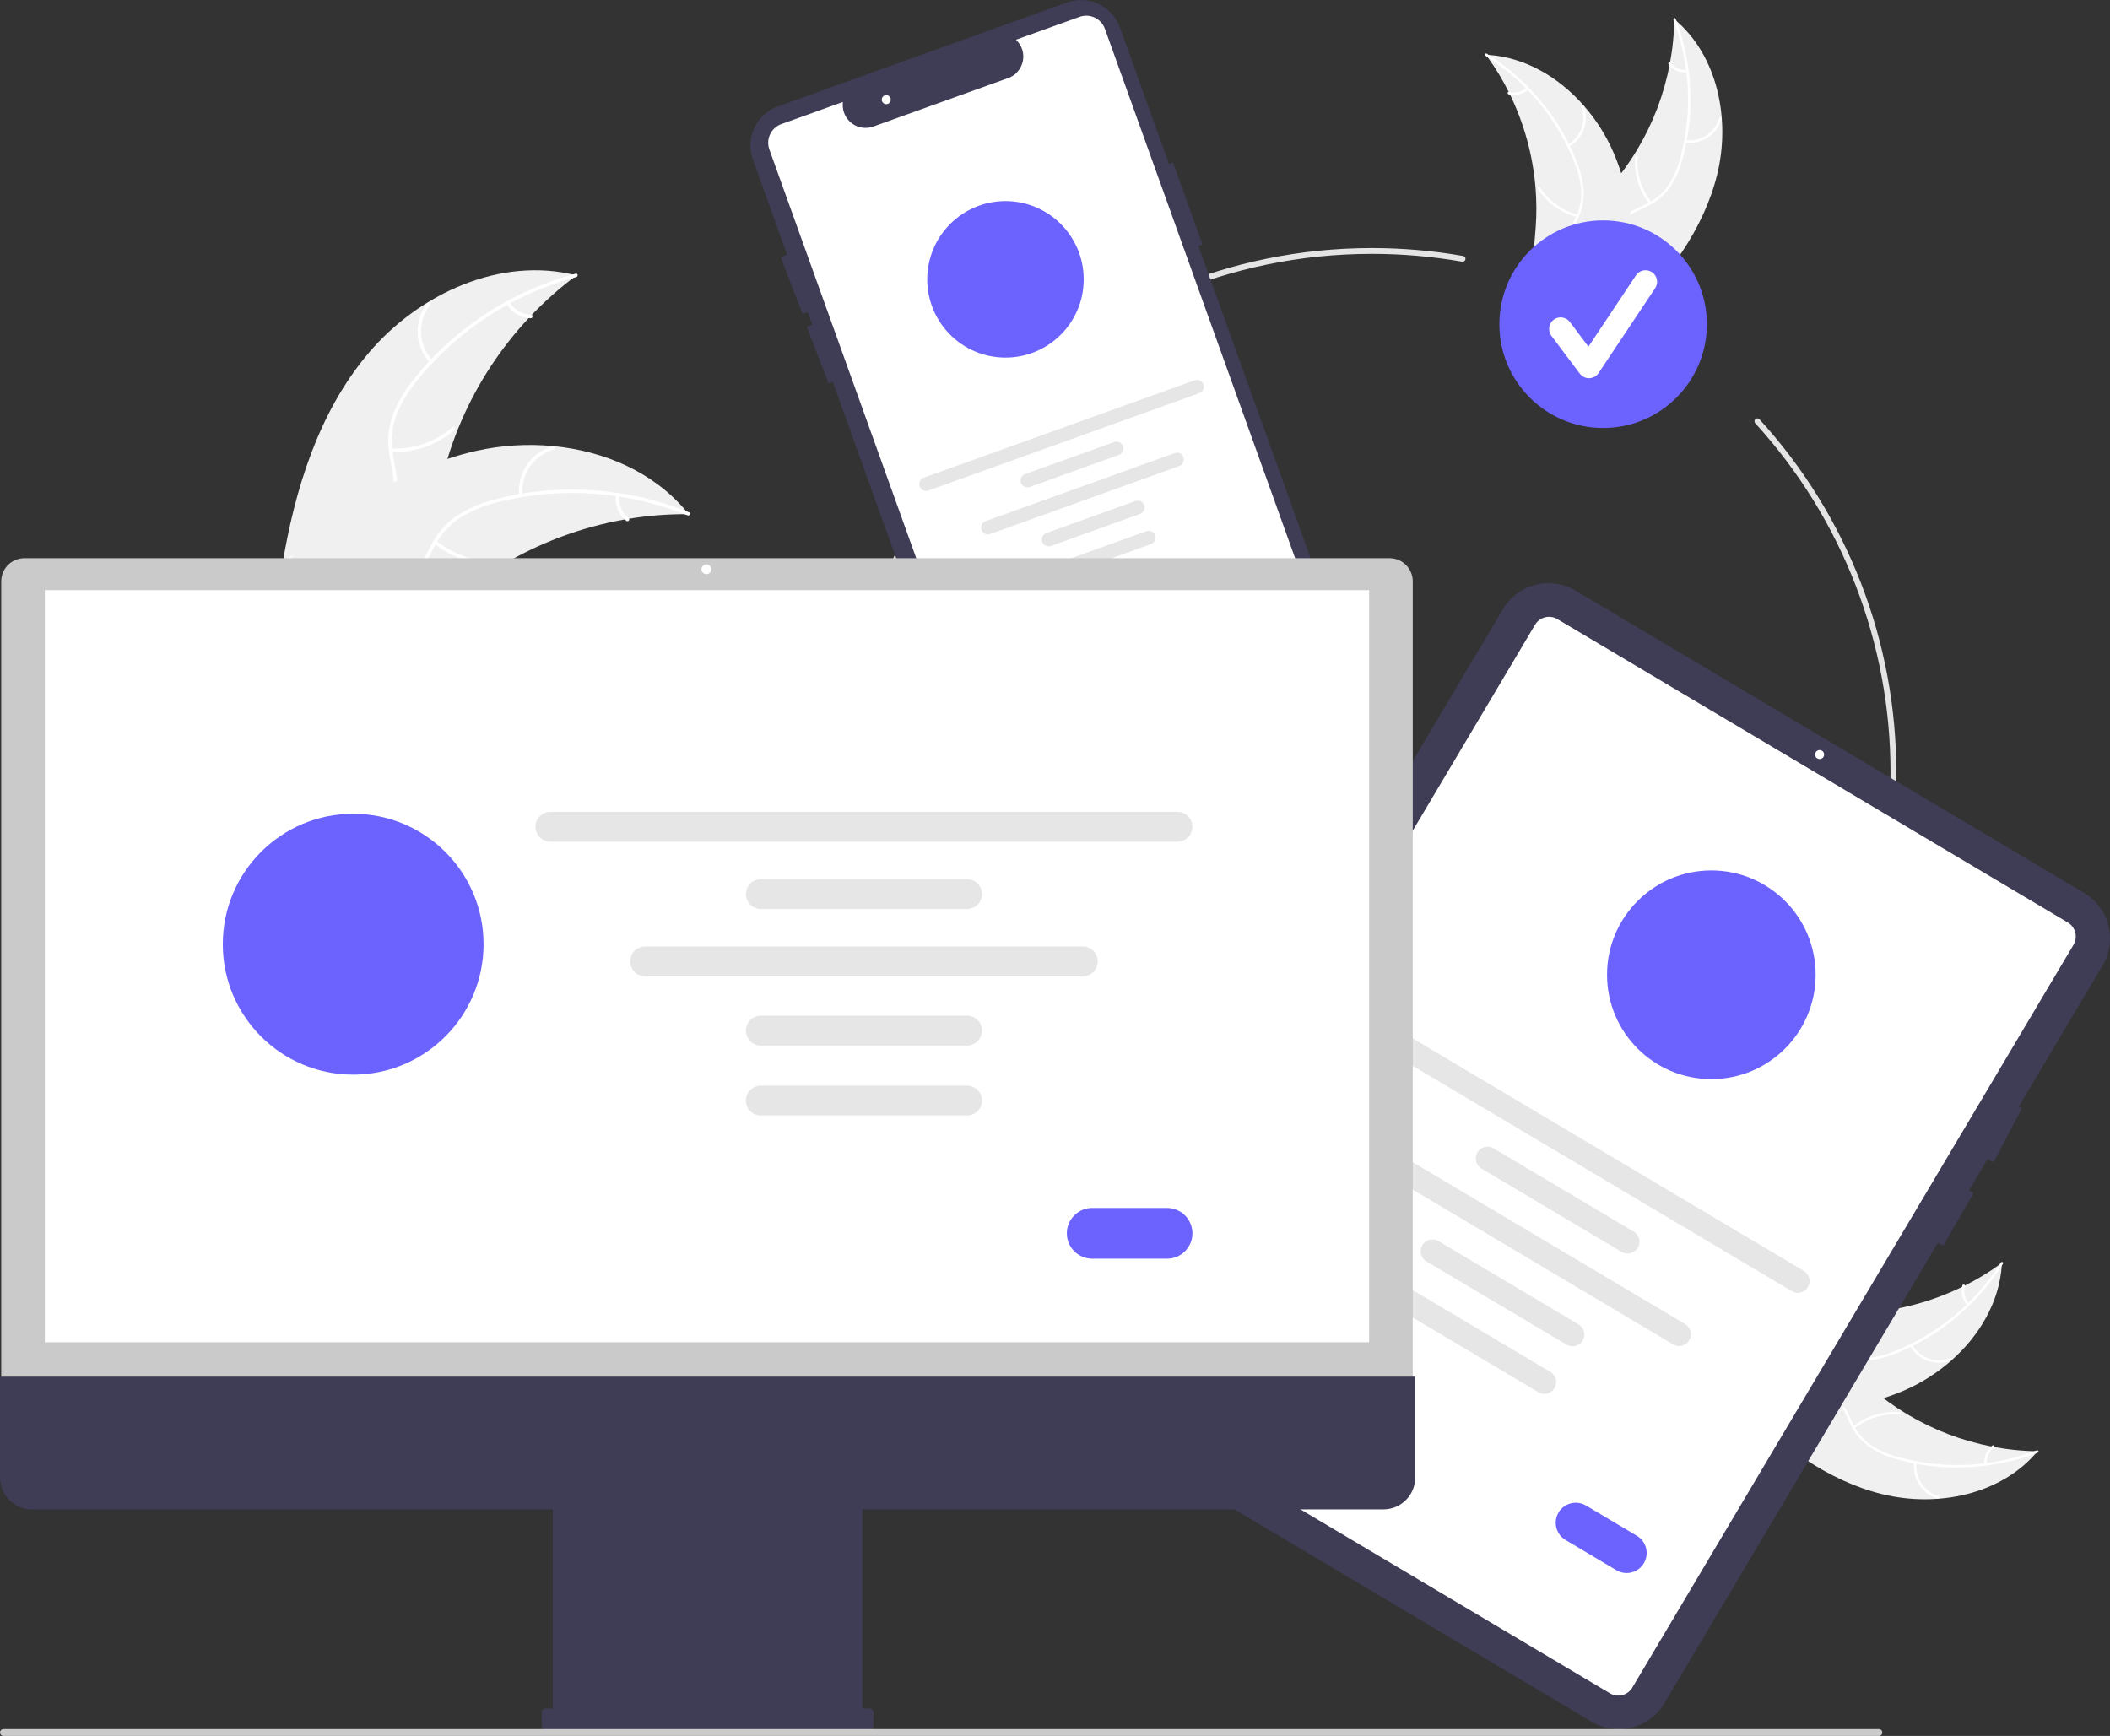 <svg width="553" height="455" viewBox="0 0 553 455" fill="none" xmlns="http://www.w3.org/2000/svg">
<rect x="0" y="0" width="553" height="455" fill="#333333" stroke="none"/>
<g clip-path="url(#clip0_10_2221)">
<path d="M450.049 45.73C453.583 31.312 450.223 14.498 438.808 5.015C438.585 21.156 432.662 36.698 422.087 48.891C417.991 53.579 412.948 58.366 412.75 64.589C412.626 68.46 414.516 72.179 417.119 75.047C419.722 77.914 423.007 80.06 426.252 82.174L426.728 83.015C437.175 72.473 446.516 60.147 450.049 45.73Z" fill="#F0F0F0"/>
<path d="M438.578 5.225C442.956 16.705 443.607 29.273 440.439 41.144C439.802 43.712 438.765 46.163 437.365 48.408C435.931 50.55 433.95 52.269 431.627 53.386C429.482 54.472 427.162 55.333 425.318 56.921C424.387 57.748 423.64 58.763 423.128 59.898C422.615 61.034 422.349 62.265 422.345 63.511C422.256 66.616 423.288 69.567 424.396 72.418C425.628 75.584 426.956 78.853 426.672 82.319C426.637 82.739 427.291 82.768 427.325 82.348C427.82 76.318 423.726 71.225 423.077 65.376C422.774 62.646 423.291 59.809 425.309 57.819C427.072 56.08 429.464 55.189 431.645 54.109C433.927 53.052 435.915 51.453 437.437 49.45C438.947 47.284 440.077 44.877 440.779 42.331C442.451 36.627 443.216 30.694 443.046 24.751C442.89 17.968 441.574 11.261 439.157 4.921C439.008 4.529 438.43 4.835 438.578 5.225Z" fill="white"/>
<path d="M441.684 37.382C443.747 37.644 445.836 37.163 447.577 36.026C449.319 34.889 450.6 33.169 451.191 31.175C451.309 30.771 450.687 30.568 450.569 30.973C450.022 32.831 448.828 34.432 447.205 35.488C445.581 36.543 443.633 36.983 441.714 36.728C441.296 36.674 441.269 37.328 441.684 37.382Z" fill="white"/>
<path d="M432.787 52.98C430.152 49.642 428.872 45.433 429.202 41.193C429.235 40.773 428.582 40.744 428.549 41.164C428.214 45.577 429.555 49.953 432.304 53.421C432.566 53.751 433.048 53.308 432.787 52.98Z" fill="white"/>
<path d="M442.102 18.331C441.283 18.396 440.46 18.256 439.708 17.925C438.956 17.593 438.298 17.08 437.793 16.432C437.535 16.098 437.053 16.541 437.31 16.873C437.871 17.587 438.598 18.153 439.429 18.521C440.259 18.889 441.167 19.048 442.072 18.984C442.158 18.985 442.241 18.954 442.305 18.896C442.368 18.838 442.407 18.758 442.414 18.672C442.417 18.585 442.387 18.501 442.328 18.437C442.27 18.373 442.188 18.335 442.102 18.331Z" fill="white"/>
<path d="M389.442 14.348C389.597 14.561 389.753 14.774 389.906 14.992C391.977 17.864 393.811 20.899 395.391 24.068C395.517 24.311 395.641 24.559 395.759 24.805C399.483 32.481 401.751 40.781 402.446 49.285C402.719 52.669 402.735 56.069 402.493 59.455C402.159 64.132 401.424 69.176 402.618 73.561C402.737 74.019 402.885 74.471 403.06 74.911L425.666 83.531C425.727 83.525 425.786 83.524 425.848 83.518L426.735 83.903C426.759 83.73 426.781 83.549 426.806 83.375C426.82 83.274 426.83 83.172 426.845 83.071C426.853 83.003 426.861 82.935 426.872 82.875C426.875 82.852 426.878 82.829 426.879 82.812C426.89 82.751 426.894 82.694 426.903 82.638C427.028 81.628 427.147 80.615 427.258 79.6C427.26 79.595 427.26 79.595 427.257 79.588C428.178 71.859 428.18 64.048 427.262 56.319C427.231 56.089 427.203 55.853 427.162 55.619C426.687 52.172 425.931 48.769 424.902 45.444C424.332 43.626 423.671 41.837 422.921 40.085C420.974 35.563 418.328 31.375 415.08 27.676C408.604 20.302 399.842 15.082 390.181 14.393C389.934 14.376 389.691 14.36 389.442 14.348Z" fill="#F0F0F0"/>
<path d="M389.384 14.655C399.788 21.184 407.872 30.826 412.486 42.213C413.523 44.647 414.17 47.229 414.403 49.864C414.547 52.438 414 55.005 412.818 57.296C411.758 59.454 410.424 61.539 409.908 63.918C409.661 65.139 409.676 66.399 409.95 67.614C410.225 68.83 410.753 69.973 411.5 70.97C413.297 73.503 415.897 75.238 418.498 76.847C421.386 78.633 424.414 80.442 426.273 83.381C426.498 83.737 427.037 83.367 426.812 83.011C423.579 77.898 417.245 76.297 413.206 72.018C411.322 70.021 410.028 67.444 410.441 64.641C410.802 62.189 412.175 60.038 413.267 57.862C414.453 55.643 415.078 53.168 415.088 50.653C414.989 48.014 414.443 45.412 413.472 42.956C411.373 37.394 408.414 32.197 404.702 27.554C400.495 22.232 395.408 17.669 389.663 14.063C389.307 13.84 389.03 14.433 389.384 14.655Z" fill="white"/>
<path d="M411.216 38.459C413.02 37.425 414.399 35.783 415.105 33.827C415.811 31.87 415.799 29.726 415.071 27.777C414.922 27.383 414.304 27.596 414.452 27.99C415.134 29.803 415.145 31.801 414.484 33.622C413.822 35.442 412.532 36.967 410.846 37.919C410.48 38.127 410.852 38.666 411.216 38.459Z" fill="white"/>
<path d="M413.499 56.272C409.387 55.194 405.832 52.604 403.543 49.021C403.317 48.665 402.778 49.036 403.004 49.39C405.393 53.115 409.097 55.802 413.379 56.915C413.787 57.021 413.905 56.377 413.499 56.272Z" fill="white"/>
<path d="M400.084 22.996C399.469 23.542 398.728 23.926 397.928 24.114C397.128 24.303 396.294 24.29 395.501 24.076C395.094 23.965 394.977 24.609 395.381 24.719C396.258 24.951 397.18 24.965 398.064 24.758C398.949 24.552 399.769 24.132 400.454 23.536C400.523 23.485 400.57 23.41 400.586 23.325C400.602 23.241 400.585 23.153 400.539 23.081C400.489 23.01 400.414 22.961 400.329 22.945C400.244 22.929 400.156 22.948 400.084 22.996Z" fill="white"/>
<path d="M359.553 340.019C283.767 340.019 222.111 278.337 222.111 202.518C222.111 126.7 283.767 65.018 359.553 65.018C367.566 65.017 375.563 65.71 383.456 67.09C383.554 67.107 383.648 67.143 383.732 67.197C383.817 67.25 383.89 67.32 383.947 67.401C384.005 67.483 384.046 67.575 384.067 67.673C384.089 67.77 384.092 67.871 384.074 67.969C384.057 68.068 384.021 68.162 383.967 68.246C383.913 68.331 383.844 68.403 383.762 68.461C383.68 68.518 383.588 68.559 383.49 68.58C383.393 68.602 383.292 68.604 383.193 68.586C375.387 67.222 367.478 66.536 359.553 66.537C284.605 66.537 223.629 127.538 223.629 202.518C223.629 277.499 284.605 338.5 359.553 338.5C434.502 338.5 495.478 277.499 495.478 202.518C495.511 168.628 482.862 135.953 460.02 110.926C459.885 110.777 459.815 110.58 459.825 110.38C459.835 110.179 459.924 109.991 460.072 109.856C460.22 109.72 460.416 109.649 460.616 109.658C460.817 109.667 461.006 109.754 461.142 109.902C484.239 135.209 497.03 168.249 496.996 202.518C496.996 278.337 435.34 340.019 359.553 340.019Z" fill="#E4E4E4"/>
<path d="M420.155 112.176C435.174 112.176 447.349 99.996 447.349 84.971C447.349 69.946 435.174 57.766 420.155 57.766C405.137 57.766 392.962 69.946 392.962 84.971C392.962 99.996 405.137 112.176 420.155 112.176Z" fill="#6C63FF"/>
<path d="M416.446 99.13C415.976 99.13 415.513 99.02 415.093 98.81C414.673 98.6 414.308 98.295 414.026 97.919L406.607 88.023C406.369 87.705 406.196 87.343 406.097 86.958C405.998 86.573 405.977 86.173 406.033 85.779C406.089 85.386 406.222 85.008 406.424 84.666C406.627 84.324 406.895 84.025 407.212 83.787C407.53 83.548 407.892 83.375 408.277 83.276C408.661 83.177 409.062 83.156 409.455 83.212C409.848 83.268 410.227 83.401 410.568 83.604C410.91 83.806 411.209 84.074 411.447 84.392L416.301 90.866L428.766 72.159C429.213 71.494 429.904 71.033 430.69 70.877C431.475 70.722 432.29 70.884 432.956 71.328C433.622 71.772 434.085 72.463 434.243 73.248C434.402 74.033 434.242 74.849 433.8 75.517L418.963 97.782C418.694 98.185 418.333 98.517 417.91 98.751C417.487 98.986 417.013 99.115 416.53 99.129C416.502 99.129 416.474 99.13 416.446 99.13Z" fill="white"/>
<path d="M356.017 181.18L314.083 64.471L315.147 64.088L307.434 42.623L306.371 43.005L293.495 7.172C293.015 5.834 292.275 4.603 291.319 3.551C290.363 2.498 289.209 1.645 287.923 1.039C286.637 0.432 285.244 0.086 283.824 0.018C282.404 -0.05 280.985 0.163 279.647 0.644L203.839 27.905C202.501 28.386 201.271 29.126 200.219 30.083C199.167 31.039 198.314 32.194 197.708 33.48C197.102 34.767 196.755 36.16 196.687 37.581C196.62 39.001 196.832 40.421 197.313 41.759L206.29 66.745L204.61 67.392L210.341 82.279L211.686 81.761L212.876 85.073L211.444 85.624L217.175 100.511L218.271 100.089L259.835 215.767C260.314 217.107 261.052 218.34 262.008 219.393C262.964 220.447 264.118 221.302 265.405 221.908C266.691 222.515 268.085 222.861 269.506 222.928C270.926 222.994 272.346 222.78 273.684 222.296L349.492 195.035C352.191 194.06 354.395 192.055 355.618 189.457C356.841 186.86 356.985 183.883 356.017 181.18Z" fill="#3F3D56"/>
<path d="M269.697 218.449C268.63 218.447 267.589 218.116 266.716 217.501C265.843 216.886 265.181 216.017 264.819 215.012L201.637 39.168C201.172 37.873 201.24 36.446 201.826 35.201C202.413 33.956 203.469 32.995 204.764 32.529L220.893 26.729L220.869 27.293C220.828 28.273 221.028 29.249 221.452 30.133C221.876 31.017 222.511 31.784 223.301 32.365C224.091 32.946 225.012 33.324 225.982 33.465C226.952 33.606 227.942 33.507 228.865 33.175L264.661 20.302C265.526 19.906 266.284 19.312 266.876 18.569C267.468 17.825 267.877 16.952 268.069 16.021C268.26 15.105 268.231 14.158 267.985 13.255C267.74 12.353 267.284 11.521 266.656 10.828L266.278 10.408L282.939 4.416C284.234 3.953 285.66 4.022 286.904 4.608C288.148 5.195 289.109 6.251 289.576 7.545L349.856 175.315C351.087 178.752 350.904 182.537 349.348 185.839C347.793 189.141 344.992 191.692 341.559 192.93L271.455 218.141C270.891 218.344 270.296 218.449 269.697 218.449Z" fill="white"/>
<path d="M263.521 93.726C274.844 93.726 284.023 84.543 284.023 73.215C284.023 61.887 274.844 52.704 263.521 52.704C252.197 52.704 243.018 61.887 243.018 73.215C243.018 84.543 252.197 93.726 263.521 93.726Z" fill="#6C63FF"/>
<path d="M314.326 103.043L243.324 128.576C243.103 128.656 242.867 128.692 242.632 128.681C242.396 128.67 242.165 128.613 241.951 128.513C241.738 128.412 241.546 128.271 241.388 128.096C241.229 127.922 241.106 127.718 241.026 127.496C240.947 127.274 240.911 127.038 240.923 126.802C240.934 126.567 240.992 126.336 241.093 126.122C241.193 125.909 241.335 125.717 241.51 125.559C241.685 125.401 241.889 125.278 242.111 125.199L313.112 99.666C313.56 99.507 314.052 99.531 314.481 99.734C314.91 99.937 315.242 100.302 315.402 100.75C315.563 101.197 315.54 101.689 315.338 102.119C315.136 102.549 314.772 102.881 314.326 103.043Z" fill="#E6E6E6"/>
<path d="M293.241 119.232L269.886 127.63C269.665 127.711 269.429 127.746 269.194 127.735C268.958 127.724 268.727 127.667 268.514 127.567C268.3 127.467 268.109 127.325 267.95 127.151C267.791 126.976 267.668 126.772 267.589 126.55C267.509 126.328 267.474 126.092 267.485 125.857C267.496 125.621 267.554 125.39 267.655 125.177C267.756 124.963 267.897 124.772 268.072 124.614C268.247 124.455 268.451 124.333 268.673 124.253L292.027 115.855C292.475 115.694 292.968 115.718 293.398 115.92C293.829 116.123 294.161 116.489 294.322 116.937C294.483 117.384 294.459 117.878 294.256 118.308C294.054 118.739 293.688 119.071 293.241 119.232Z" fill="#E6E6E6"/>
<path d="M298.796 134.692L275.441 143.09C275.22 143.17 274.984 143.205 274.749 143.194C274.514 143.183 274.283 143.125 274.07 143.025C273.857 142.925 273.666 142.783 273.507 142.609C273.349 142.434 273.226 142.231 273.147 142.009C273.067 141.787 273.032 141.552 273.043 141.316C273.054 141.081 273.112 140.85 273.212 140.637C273.313 140.424 273.454 140.233 273.628 140.074C273.802 139.916 274.006 139.793 274.228 139.713L297.582 131.315C298.03 131.154 298.523 131.178 298.953 131.38C299.384 131.583 299.716 131.949 299.877 132.397C300.037 132.844 300.014 133.338 299.811 133.768C299.609 134.199 299.243 134.531 298.796 134.692Z" fill="#E6E6E6"/>
<path d="M301.641 142.61L278.286 151.009C278.065 151.089 277.829 151.125 277.593 151.114C277.358 151.103 277.127 151.046 276.913 150.946C276.7 150.846 276.508 150.704 276.349 150.53C276.19 150.355 276.068 150.151 275.988 149.929C275.908 149.707 275.873 149.471 275.884 149.235C275.895 149 275.953 148.768 276.054 148.555C276.155 148.342 276.297 148.15 276.472 147.992C276.647 147.834 276.851 147.711 277.073 147.632L300.427 139.234C300.649 139.153 300.885 139.118 301.12 139.128C301.356 139.139 301.587 139.196 301.8 139.297C302.014 139.397 302.206 139.539 302.364 139.713C302.523 139.888 302.646 140.092 302.726 140.314C302.805 140.536 302.841 140.771 302.829 141.007C302.818 141.243 302.76 141.474 302.659 141.687C302.559 141.901 302.417 142.092 302.242 142.25C302.067 142.409 301.863 142.531 301.641 142.61Z" fill="#E6E6E6"/>
<path d="M309.077 122.143L259.527 139.962C259.305 140.042 259.07 140.078 258.834 140.067C258.599 140.056 258.367 139.999 258.154 139.899C257.941 139.798 257.749 139.657 257.59 139.482C257.431 139.308 257.309 139.104 257.229 138.882C257.149 138.66 257.114 138.424 257.125 138.188C257.137 137.953 257.194 137.722 257.295 137.508C257.396 137.295 257.538 137.104 257.713 136.945C257.887 136.787 258.092 136.664 258.314 136.585L307.864 118.767C308.085 118.686 308.321 118.65 308.557 118.661C308.792 118.672 309.023 118.729 309.237 118.83C309.45 118.93 309.642 119.071 309.801 119.246C309.959 119.421 310.082 119.625 310.162 119.847C310.242 120.069 310.277 120.304 310.266 120.54C310.254 120.776 310.196 121.007 310.096 121.22C309.995 121.433 309.853 121.625 309.678 121.783C309.503 121.942 309.299 122.064 309.077 122.143Z" fill="#E6E6E6"/>
<path d="M299.096 161.833L290.617 164.882C289.856 165.155 289.017 165.115 288.286 164.77C287.555 164.425 286.991 163.803 286.717 163.042C286.444 162.281 286.484 161.443 286.828 160.711C287.172 159.979 287.793 159.414 288.553 159.14L297.033 156.091C297.794 155.817 298.632 155.858 299.364 156.203C300.095 156.548 300.659 157.169 300.933 157.93C301.206 158.691 301.166 159.53 300.822 160.262C300.478 160.993 299.857 161.559 299.096 161.833Z" fill="#6C63FF"/>
<path d="M232.273 27.297C232.924 27.297 233.452 26.769 233.452 26.118C233.452 25.466 232.924 24.938 232.273 24.938C231.621 24.938 231.093 25.466 231.093 26.118C231.093 26.769 231.621 27.297 232.273 27.297Z" fill="white"/>
<path d="M96.653 92.47C109.87 76.906 131.315 67.097 151.086 72.182C133.279 85.445 120.735 104.581 115.674 126.205C113.752 134.552 112.483 144.035 105.709 149.274C101.495 152.533 95.827 153.424 90.533 152.833C85.239 152.241 80.2 150.308 75.228 148.393L73.907 148.539C77.232 128.389 83.436 108.035 96.653 92.47Z" fill="#F0F0F0"/>
<path d="M151.036 72.608C134.714 76.981 120.184 86.387 109.51 99.492C107.162 102.272 105.267 105.405 103.895 108.776C102.663 112.102 102.345 115.698 102.973 119.189C103.493 122.457 104.403 125.738 104.12 129.075C103.95 130.781 103.421 132.431 102.569 133.918C101.716 135.405 100.559 136.695 99.174 137.704C95.786 140.306 91.666 141.535 87.595 142.597C83.075 143.776 78.361 144.93 74.728 148.041C74.288 148.418 73.729 147.713 74.168 147.337C80.489 141.923 89.465 142.382 96.506 138.391C99.792 136.528 102.536 133.664 103.127 129.81C103.644 126.44 102.709 123.055 102.154 119.752C101.491 116.355 101.67 112.847 102.675 109.536C103.872 106.106 105.643 102.905 107.914 100.07C112.923 93.606 118.917 87.969 125.676 83.368C133.361 78.073 141.895 74.132 150.908 71.717C151.466 71.567 151.59 72.46 151.036 72.608Z" fill="white"/>
<path d="M112.699 95.07C110.744 92.98 109.596 90.262 109.459 87.403C109.322 84.545 110.206 81.73 111.951 79.463C112.306 79.005 113.034 79.535 112.678 79.993C111.049 82.102 110.226 84.724 110.359 87.386C110.492 90.047 111.572 92.574 113.403 94.51C113.801 94.931 113.094 95.488 112.699 95.07Z" fill="white"/>
<path d="M102.491 117.568C108.335 117.814 114.056 115.849 118.515 112.063C118.957 111.688 119.516 112.393 119.075 112.768C114.427 116.699 108.469 118.732 102.389 118.462C101.81 118.436 101.915 117.541 102.491 117.568Z" fill="white"/>
<path d="M133.592 79.244C134.18 80.21 134.998 81.015 135.974 81.587C136.95 82.159 138.052 82.479 139.182 82.519C139.762 82.538 139.655 83.432 139.08 83.413C137.831 83.363 136.614 83.008 135.535 82.379C134.455 81.75 133.546 80.865 132.887 79.804C132.817 79.709 132.785 79.591 132.798 79.473C132.812 79.356 132.87 79.248 132.96 79.171C133.053 79.098 133.172 79.064 133.291 79.078C133.409 79.091 133.517 79.151 133.592 79.244Z" fill="white"/>
<path d="M180.485 134.763C180.123 134.761 179.76 134.76 179.394 134.764C174.524 134.77 169.663 135.172 164.858 135.965C164.486 136.021 164.109 136.082 163.739 136.148C152.184 138.183 141.107 142.347 131.07 148.427C127.079 150.85 123.278 153.573 119.699 156.574C114.758 160.717 109.729 165.603 103.88 167.807C103.273 168.044 102.651 168.242 102.019 168.402L74.188 150.141C74.146 150.068 74.099 150.001 74.056 149.927L72.912 149.249C73.085 149.081 73.269 148.911 73.443 148.744C73.543 148.646 73.65 148.552 73.75 148.455C73.819 148.391 73.888 148.327 73.947 148.266C73.97 148.244 73.993 148.223 74.012 148.208C74.07 148.147 74.131 148.096 74.185 148.041C75.21 147.087 76.243 146.139 77.285 145.196C77.289 145.19 77.289 145.19 77.3 145.187C85.256 138.025 93.879 131.464 103.224 126.422C103.506 126.27 103.791 126.112 104.085 125.968C108.309 123.719 112.711 121.818 117.245 120.286C119.731 119.455 122.257 118.751 124.814 118.175C131.423 116.701 138.223 116.276 144.964 116.915C158.402 118.193 171.283 123.755 179.839 133.975C180.058 134.237 180.27 134.495 180.485 134.763Z" fill="#F0F0F0"/>
<path d="M180.191 135.075C164.527 128.735 147.265 127.494 130.856 131.528C127.308 132.334 123.909 133.694 120.784 135.559C117.799 137.473 115.381 140.153 113.782 143.318C112.231 146.24 110.982 149.409 108.748 151.902C107.586 153.162 106.171 154.161 104.595 154.835C103.019 155.509 101.319 155.842 99.606 155.812C95.335 155.85 91.305 154.349 87.416 152.745C83.097 150.964 78.639 149.046 73.866 149.342C73.288 149.378 73.266 148.479 73.843 148.443C82.148 147.927 89.039 153.7 97.063 154.754C100.807 155.246 104.722 154.612 107.513 151.891C109.954 149.512 111.244 146.246 112.789 143.274C114.304 140.163 116.558 137.47 119.354 135.431C122.373 133.413 125.714 131.925 129.233 131.028C137.123 128.884 145.3 127.994 153.467 128.391C162.789 128.793 171.974 130.786 180.625 134.287C181.16 134.503 180.723 135.29 180.191 135.075Z" fill="white"/>
<path d="M136.063 129.918C135.76 127.072 136.478 124.211 138.09 121.846C139.701 119.481 142.1 117.766 144.858 117.007C145.417 116.855 145.679 117.716 145.119 117.868C142.549 118.57 140.315 120.168 138.819 122.374C137.323 124.579 136.665 127.247 136.962 129.895C137.026 130.471 136.126 130.491 136.063 129.918Z" fill="white"/>
<path d="M114.373 141.733C118.89 145.45 124.641 147.327 130.48 146.99C131.058 146.956 131.08 147.856 130.502 147.89C124.426 148.229 118.445 146.264 113.753 142.386C113.306 142.016 113.928 141.365 114.373 141.733Z" fill="white"/>
<path d="M162.269 129.866C162.156 130.992 162.325 132.128 162.76 133.172C163.196 134.216 163.883 135.136 164.761 135.849C165.213 136.213 164.59 136.863 164.141 136.501C163.175 135.709 162.417 134.692 161.933 133.54C161.45 132.387 161.257 131.134 161.369 129.889C161.37 129.771 161.416 129.657 161.497 129.572C161.579 129.486 161.69 129.435 161.808 129.428C161.927 129.425 162.042 129.47 162.128 129.552C162.215 129.634 162.265 129.747 162.269 129.866Z" fill="white"/>
<path d="M493.313 391.621C507.724 395.156 524.532 391.795 534.011 380.375C517.876 380.152 502.341 374.226 490.153 363.647C485.467 359.55 480.682 354.505 474.462 354.306C470.592 354.183 466.875 356.073 464.008 358.677C461.142 361.282 458.997 364.567 456.885 367.814L456.044 368.291C466.581 378.742 478.902 388.087 493.313 391.621Z" fill="#F0F0F0"/>
<path d="M533.8 380.146C522.325 384.525 509.763 385.177 497.896 382.007C495.33 381.37 492.88 380.332 490.636 378.932C488.494 377.497 486.776 375.515 485.659 373.191C484.575 371.045 483.713 368.725 482.126 366.88C481.3 365.948 480.285 365.201 479.15 364.688C478.015 364.176 476.784 363.909 475.539 363.906C472.436 363.817 469.485 364.848 466.635 365.958C463.471 367.189 460.204 368.519 456.739 368.234C456.32 368.199 456.291 368.853 456.71 368.888C462.737 369.383 467.829 365.287 473.675 364.638C476.403 364.335 479.239 364.852 481.228 366.87C482.968 368.635 483.858 371.027 484.937 373.209C485.993 375.492 487.592 377.482 489.594 379.004C491.759 380.514 494.165 381.644 496.71 382.347C502.412 384.02 508.342 384.785 514.283 384.615C521.063 384.459 527.767 383.143 534.104 380.725C534.497 380.575 534.19 379.997 533.8 380.146Z" fill="white"/>
<path d="M501.657 383.253C501.396 385.317 501.876 387.406 503.013 389.149C504.149 390.891 505.868 392.172 507.862 392.764C508.266 392.882 508.468 392.26 508.064 392.141C506.206 391.594 504.606 390.4 503.551 388.776C502.496 387.151 502.056 385.203 502.31 383.282C502.365 382.865 501.712 382.838 501.657 383.253Z" fill="white"/>
<path d="M486.066 374.352C489.402 371.716 493.609 370.436 497.847 370.765C498.267 370.798 498.296 370.145 497.877 370.112C493.466 369.777 489.091 371.118 485.625 373.868C485.295 374.131 485.738 374.612 486.066 374.352Z" fill="white"/>
<path d="M520.701 383.671C520.635 382.851 520.775 382.028 521.106 381.276C521.437 380.523 521.95 379.865 522.599 379.36C522.932 379.101 522.489 378.62 522.158 378.876C521.444 379.438 520.878 380.166 520.51 380.996C520.142 381.827 519.983 382.735 520.047 383.641C520.046 383.727 520.078 383.81 520.136 383.874C520.194 383.937 520.273 383.976 520.359 383.983C520.446 383.986 520.53 383.955 520.594 383.897C520.658 383.839 520.696 383.757 520.701 383.671Z" fill="white"/>
<path d="M524.681 330.989C524.469 331.144 524.256 331.299 524.038 331.453C521.167 333.524 518.133 335.359 514.966 336.94C514.723 337.066 514.474 337.19 514.228 337.309C506.556 341.034 498.259 343.302 489.76 343.998C486.377 344.271 482.979 344.287 479.594 344.045C474.919 343.71 469.877 342.975 465.494 344.17C465.035 344.289 464.584 344.437 464.144 344.613L455.527 367.227C455.534 367.289 455.534 367.348 455.541 367.41L455.155 368.297C455.329 368.321 455.51 368.343 455.683 368.368C455.784 368.383 455.887 368.392 455.987 368.407C456.055 368.415 456.123 368.423 456.184 368.435C456.206 368.438 456.229 368.44 456.246 368.441C456.307 368.452 456.364 368.456 456.42 368.466C457.43 368.591 458.442 368.709 459.457 368.82C459.462 368.822 459.462 368.822 459.469 368.819C467.195 369.741 475.002 369.743 482.728 368.824C482.958 368.794 483.194 368.766 483.428 368.725C486.874 368.249 490.275 367.493 493.598 366.463C495.416 365.894 497.204 365.232 498.955 364.482C503.475 362.534 507.661 359.886 511.359 356.637C518.73 350.158 523.948 341.393 524.636 331.728C524.653 331.48 524.669 331.238 524.681 330.989Z" fill="#F0F0F0"/>
<path d="M524.375 330.93C517.849 341.339 508.21 349.426 496.828 354.042C494.395 355.08 491.814 355.727 489.18 355.96C486.607 356.105 484.042 355.557 481.752 354.374C479.594 353.314 477.51 351.98 475.133 351.463C473.912 351.217 472.653 351.231 471.438 351.506C470.223 351.78 469.08 352.309 468.083 353.056C465.552 354.854 463.817 357.455 462.209 360.057C460.424 362.946 458.615 365.976 455.678 367.835C455.322 368.061 455.692 368.6 456.047 368.375C461.158 365.14 462.759 358.803 467.036 354.763C469.032 352.878 471.607 351.583 474.41 351.996C476.86 352.357 479.011 353.731 481.186 354.823C483.403 356.01 485.877 356.635 488.392 356.645C491.029 356.547 493.631 356 496.085 355.029C501.645 352.929 506.84 349.969 511.481 346.255C516.801 342.046 521.362 336.957 524.967 331.21C525.19 330.854 524.597 330.577 524.375 330.93Z" fill="white"/>
<path d="M500.58 352.772C501.614 354.577 503.255 355.956 505.211 356.663C507.167 357.369 509.31 357.357 511.258 356.628C511.652 356.48 511.439 355.861 511.045 356.01C509.232 356.691 507.236 356.702 505.416 356.041C503.596 355.379 502.072 354.089 501.12 352.402C500.912 352.036 500.374 352.407 500.58 352.772Z" fill="white"/>
<path d="M482.775 355.055C483.853 350.942 486.441 347.385 490.023 345.096C490.379 344.869 490.008 344.33 489.654 344.556C485.93 346.946 483.244 350.652 482.132 354.935C482.026 355.344 482.67 355.462 482.775 355.055Z" fill="white"/>
<path d="M516.037 341.635C515.492 341.02 515.108 340.279 514.919 339.479C514.731 338.678 514.744 337.844 514.958 337.05C515.069 336.643 514.425 336.526 514.315 336.93C514.083 337.808 514.069 338.73 514.276 339.614C514.482 340.499 514.901 341.32 515.498 342.005C515.548 342.074 515.624 342.122 515.708 342.138C515.793 342.153 515.88 342.136 515.952 342.09C516.023 342.041 516.072 341.965 516.088 341.88C516.104 341.795 516.086 341.707 516.037 341.635Z" fill="white"/>
<path d="M551.06 253.048L529.084 290.044L529.919 290.484L522.477 304.599L520.928 303.779L516.038 312.006L517.253 312.705L509.28 326.516L507.898 325.718L436.192 446.445C434.312 449.604 431.255 451.888 427.693 452.796C424.131 453.703 420.355 453.159 417.193 451.284L283.889 372.043C280.73 370.162 278.447 367.104 277.54 363.54C276.633 359.977 277.177 356.199 279.052 353.036L393.919 159.638C395.8 156.479 398.856 154.195 402.418 153.288C405.98 152.381 409.756 152.924 412.918 154.799L546.222 234.041C549.379 235.923 551.662 238.981 552.568 242.544C553.475 246.107 552.933 249.884 551.06 253.048Z" fill="#3F3D56"/>
<path d="M421.944 443.819L288.17 364.299C287.197 363.719 286.493 362.776 286.214 361.678C285.934 360.58 286.102 359.415 286.679 358.44L402.309 163.756C402.889 162.783 403.831 162.079 404.929 161.799C406.027 161.519 407.191 161.687 408.165 162.265L541.939 241.785C542.913 242.365 543.616 243.307 543.896 244.406C544.175 245.504 544.008 246.669 543.43 247.644L427.801 442.327C427.221 443.301 426.279 444.005 425.181 444.285C424.083 444.564 422.919 444.397 421.944 443.819Z" fill="white"/>
<path d="M476.895 198.948C477.546 198.948 478.074 198.419 478.074 197.768C478.074 197.116 477.546 196.588 476.895 196.588C476.243 196.588 475.715 197.116 475.715 197.768C475.715 198.419 476.243 198.948 476.895 198.948Z" fill="white"/>
<path d="M469.597 338.407L357.929 272.028C357.578 271.822 357.272 271.548 357.028 271.223C356.784 270.898 356.606 270.528 356.505 270.134C356.404 269.74 356.382 269.33 356.439 268.928C356.497 268.525 356.634 268.138 356.841 267.789C357.049 267.439 357.323 267.134 357.649 266.891C357.975 266.648 358.346 266.471 358.74 266.372C359.134 266.272 359.544 266.251 359.946 266.311C360.348 266.37 360.734 266.508 361.083 266.717L472.751 333.096C473.101 333.303 473.407 333.576 473.651 333.901C473.896 334.226 474.073 334.596 474.175 334.99C474.276 335.384 474.298 335.794 474.24 336.196C474.182 336.599 474.046 336.986 473.838 337.336C473.631 337.685 473.356 337.99 473.03 338.233C472.704 338.477 472.334 338.653 471.94 338.753C471.546 338.852 471.136 338.873 470.734 338.814C470.332 338.754 469.945 338.616 469.597 338.407Z" fill="#E6E6E6"/>
<path d="M425.008 328.121L388.278 306.288C387.929 306.08 387.625 305.806 387.382 305.482C387.139 305.157 386.962 304.787 386.862 304.394C386.762 304.001 386.74 303.592 386.798 303.19C386.856 302.789 386.993 302.403 387.2 302.054C387.407 301.705 387.681 301.4 388.006 301.158C388.33 300.915 388.7 300.738 389.093 300.638C389.486 300.538 389.895 300.516 390.296 300.575C390.698 300.633 391.084 300.769 391.432 300.976L428.163 322.81C428.511 323.018 428.816 323.292 429.058 323.616C429.301 323.941 429.478 324.311 429.578 324.704C429.678 325.097 429.699 325.506 429.641 325.907C429.583 326.309 429.447 326.695 429.24 327.044C429.033 327.393 428.759 327.697 428.434 327.94C428.11 328.183 427.74 328.359 427.347 328.459C426.954 328.56 426.545 328.581 426.144 328.523C425.743 328.465 425.357 328.329 425.008 328.121Z" fill="#E6E6E6"/>
<path d="M410.567 352.436L373.836 330.602C373.132 330.184 372.624 329.503 372.422 328.709C372.22 327.915 372.341 327.073 372.76 326.369C373.178 325.665 373.859 325.156 374.652 324.954C375.445 324.752 376.287 324.873 376.991 325.291L413.721 347.125C414.07 347.332 414.374 347.606 414.617 347.931C414.86 348.256 415.036 348.626 415.136 349.019C415.236 349.412 415.258 349.821 415.2 350.222C415.142 350.624 415.006 351.01 414.799 351.359C414.591 351.707 414.318 352.012 413.993 352.255C413.668 352.498 413.299 352.674 412.906 352.774C412.513 352.874 412.104 352.896 411.703 352.838C411.301 352.78 410.915 352.644 410.567 352.436Z" fill="#E6E6E6"/>
<path d="M403.17 364.89L366.44 343.056C366.09 342.849 365.785 342.576 365.541 342.251C365.297 341.926 365.12 341.556 365.019 341.162C364.919 340.769 364.897 340.359 364.954 339.957C365.012 339.555 365.149 339.168 365.356 338.819C365.564 338.47 365.838 338.165 366.163 337.922C366.489 337.679 366.859 337.502 367.252 337.403C367.646 337.303 368.055 337.282 368.457 337.341C368.859 337.399 369.245 337.537 369.594 337.745L406.325 359.579C406.675 359.786 406.981 360.059 407.225 360.384C407.47 360.709 407.648 361.079 407.749 361.473C407.85 361.867 407.872 362.277 407.814 362.679C407.757 363.082 407.62 363.469 407.412 363.819C407.205 364.168 406.93 364.474 406.604 364.717C406.278 364.96 405.908 365.136 405.514 365.236C405.12 365.335 404.71 365.356 404.308 365.297C403.905 365.237 403.519 365.099 403.17 364.89Z" fill="#E6E6E6"/>
<path d="M438.489 352.353L360.559 306.029C359.858 305.609 359.353 304.928 359.153 304.136C358.953 303.344 359.075 302.505 359.492 301.802C359.909 301.1 360.588 300.591 361.379 300.388C362.17 300.185 363.009 300.304 363.713 300.718L441.643 347.043C441.993 347.249 442.299 347.522 442.544 347.847C442.788 348.172 442.966 348.542 443.067 348.936C443.168 349.33 443.191 349.74 443.133 350.143C443.075 350.545 442.939 350.933 442.731 351.282C442.523 351.632 442.249 351.937 441.923 352.18C441.597 352.423 441.226 352.6 440.832 352.699C440.438 352.799 440.028 352.82 439.626 352.76C439.224 352.701 438.837 352.563 438.489 352.353Z" fill="#E6E6E6"/>
<path d="M423.635 411.556L410.298 403.628C409.103 402.916 408.239 401.758 407.897 400.409C407.554 399.059 407.761 397.629 408.472 396.433C409.183 395.236 410.339 394.371 411.687 394.026C413.036 393.682 414.465 393.888 415.662 394.597L428.999 402.525C430.196 403.237 431.062 404.395 431.405 405.745C431.749 407.095 431.542 408.526 430.831 409.724C430.119 410.921 428.962 411.787 427.612 412.131C426.263 412.474 424.832 412.268 423.635 411.556Z" fill="#6C63FF"/>
<path d="M448.518 282.837C463.616 282.837 475.855 270.593 475.855 255.489C475.855 240.385 463.616 228.14 448.518 228.14C433.42 228.14 421.181 240.385 421.181 255.489C421.181 270.593 433.42 282.837 448.518 282.837Z" fill="#6C63FF"/>
<path d="M0.322 366.622H370.264V152.358C370.262 150.753 369.624 149.213 368.489 148.078C367.354 146.943 365.816 146.305 364.211 146.303H6.375C4.77 146.305 3.232 146.943 2.097 148.078C0.962 149.213 0.324 150.753 0.322 152.358V366.622Z" fill="#CACACA"/>
<path d="M358.834 154.677H11.752V351.805H358.834V154.677Z" fill="white"/>
<path d="M4.97662e-10 360.824V387.264C-1.19659e-05 388.361 0.216 389.446 0.635 390.459C1.054 391.471 1.669 392.391 2.444 393.166C3.218 393.942 4.138 394.556 5.15 394.976C6.163 395.395 7.248 395.611 8.343 395.611H144.886V447.792H143.072C142.93 447.792 142.789 447.82 142.657 447.875C142.526 447.929 142.406 448.009 142.306 448.11C142.205 448.21 142.125 448.33 142.071 448.461C142.016 448.593 141.988 448.734 141.988 448.876V452.506C141.988 452.648 142.016 452.789 142.071 452.921C142.125 453.052 142.205 453.172 142.306 453.272C142.406 453.373 142.526 453.453 142.657 453.507C142.789 453.562 142.93 453.59 143.072 453.59H227.836C227.978 453.59 228.119 453.562 228.251 453.507C228.382 453.453 228.502 453.373 228.602 453.272C228.703 453.172 228.783 453.052 228.837 452.921C228.892 452.789 228.92 452.648 228.92 452.506V448.876C228.92 448.734 228.892 448.593 228.837 448.461C228.783 448.33 228.703 448.21 228.602 448.11C228.502 448.009 228.382 447.929 228.251 447.875C228.119 447.82 227.978 447.792 227.836 447.792H226.022V395.611H362.565C363.66 395.611 364.745 395.395 365.758 394.976C366.77 394.556 367.69 393.942 368.464 393.167C369.239 392.391 369.854 391.471 370.273 390.459C370.692 389.446 370.908 388.361 370.908 387.264V360.824L4.97662e-10 360.824Z" fill="#3F3D56"/>
<path d="M308.611 220.604H144.246C143.21 220.604 142.216 220.193 141.484 219.46C140.751 218.727 140.339 217.732 140.339 216.696C140.339 215.659 140.751 214.665 141.484 213.932C142.216 213.199 143.21 212.787 144.246 212.787H308.611C309.647 212.787 310.641 213.199 311.374 213.932C312.106 214.665 312.518 215.659 312.518 216.696C312.518 217.732 312.106 218.727 311.374 219.46C310.641 220.193 309.647 220.604 308.611 220.604Z" fill="#E6E6E6"/>
<path d="M253.461 238.248H199.396C198.36 238.248 197.366 237.837 196.634 237.103C195.901 236.37 195.489 235.376 195.489 234.34C195.489 233.303 195.901 232.309 196.634 231.576C197.366 230.843 198.36 230.431 199.396 230.431H253.461C254.497 230.431 255.491 230.843 256.223 231.576C256.956 232.309 257.368 233.303 257.368 234.34C257.368 235.376 256.956 236.37 256.223 237.103C255.491 237.837 254.497 238.248 253.461 238.248Z" fill="#E6E6E6"/>
<path d="M253.461 274.037H199.396C198.36 274.037 197.366 273.626 196.634 272.893C195.901 272.16 195.489 271.165 195.489 270.129C195.489 269.092 195.901 268.098 196.634 267.365C197.366 266.632 198.36 266.22 199.396 266.22H253.461C254.497 266.22 255.491 266.632 256.223 267.365C256.956 268.098 257.368 269.092 257.368 270.129C257.368 271.165 256.956 272.16 256.223 272.893C255.491 273.626 254.497 274.037 253.461 274.037Z" fill="#E6E6E6"/>
<path d="M253.461 292.368H199.396C198.883 292.368 198.375 292.267 197.901 292.071C197.427 291.874 196.997 291.586 196.634 291.224C196.271 290.861 195.983 290.43 195.787 289.956C195.591 289.481 195.49 288.973 195.49 288.46C195.49 287.947 195.591 287.438 195.787 286.964C195.983 286.49 196.271 286.059 196.634 285.696C196.997 285.333 197.427 285.045 197.901 284.849C198.375 284.652 198.883 284.551 199.396 284.551H253.461C253.974 284.551 254.482 284.652 254.956 284.849C255.43 285.045 255.86 285.333 256.223 285.696C256.586 286.059 256.874 286.49 257.07 286.964C257.266 287.438 257.367 287.947 257.367 288.46C257.367 288.973 257.266 289.481 257.07 289.956C256.874 290.43 256.586 290.861 256.223 291.224C255.86 291.586 255.43 291.874 254.956 292.071C254.482 292.267 253.974 292.368 253.461 292.368Z" fill="#E6E6E6"/>
<path d="M283.781 255.892H169.076C168.039 255.892 167.046 255.48 166.313 254.747C165.58 254.014 165.169 253.02 165.169 251.983C165.169 250.947 165.58 249.952 166.313 249.219C167.046 248.486 168.039 248.075 169.076 248.075H283.781C284.818 248.075 285.811 248.486 286.544 249.219C287.277 249.952 287.688 250.947 287.688 251.983C287.688 253.02 287.277 254.014 286.544 254.747C285.811 255.48 284.818 255.892 283.781 255.892Z" fill="#E6E6E6"/>
<path d="M305.874 329.9H286.244C284.482 329.9 282.792 329.199 281.546 327.953C280.3 326.707 279.6 325.016 279.6 323.253C279.6 321.491 280.3 319.8 281.546 318.554C282.792 317.307 284.482 316.607 286.244 316.607H305.874C307.636 316.607 309.326 317.307 310.572 318.554C311.818 319.8 312.518 321.491 312.518 323.253C312.518 325.016 311.818 326.707 310.572 327.953C309.326 329.199 307.636 329.9 305.874 329.9Z" fill="#6C63FF"/>
<path d="M92.561 281.661C111.433 281.661 126.732 266.355 126.732 247.475C126.732 228.595 111.433 213.29 92.561 213.29C73.689 213.29 58.39 228.595 58.39 247.475C58.39 266.355 73.689 281.661 92.561 281.661Z" fill="#6C63FF"/>
<path d="M492.428 455H0.904C0.665 454.999 0.436 454.904 0.267 454.734C0.098 454.565 0.003 454.335 0.003 454.095C0.003 453.856 0.098 453.626 0.267 453.457C0.436 453.287 0.665 453.192 0.904 453.191H492.428C492.668 453.192 492.897 453.287 493.066 453.457C493.235 453.626 493.33 453.856 493.33 454.095C493.33 454.335 493.235 454.565 493.066 454.734C492.897 454.904 492.668 454.999 492.428 455Z" fill="#CACACA"/>
<path d="M185.132 150.49C185.843 150.49 186.42 149.913 186.42 149.202C186.42 148.49 185.843 147.913 185.132 147.913C184.421 147.913 183.844 148.49 183.844 149.202C183.844 149.913 184.421 150.49 185.132 150.49Z" fill="white"/>
</g>
<defs>
<clipPath id="clip0_10_2221">
<rect width="553" height="455" fill="white"/>
</clipPath>
</defs>
</svg>
